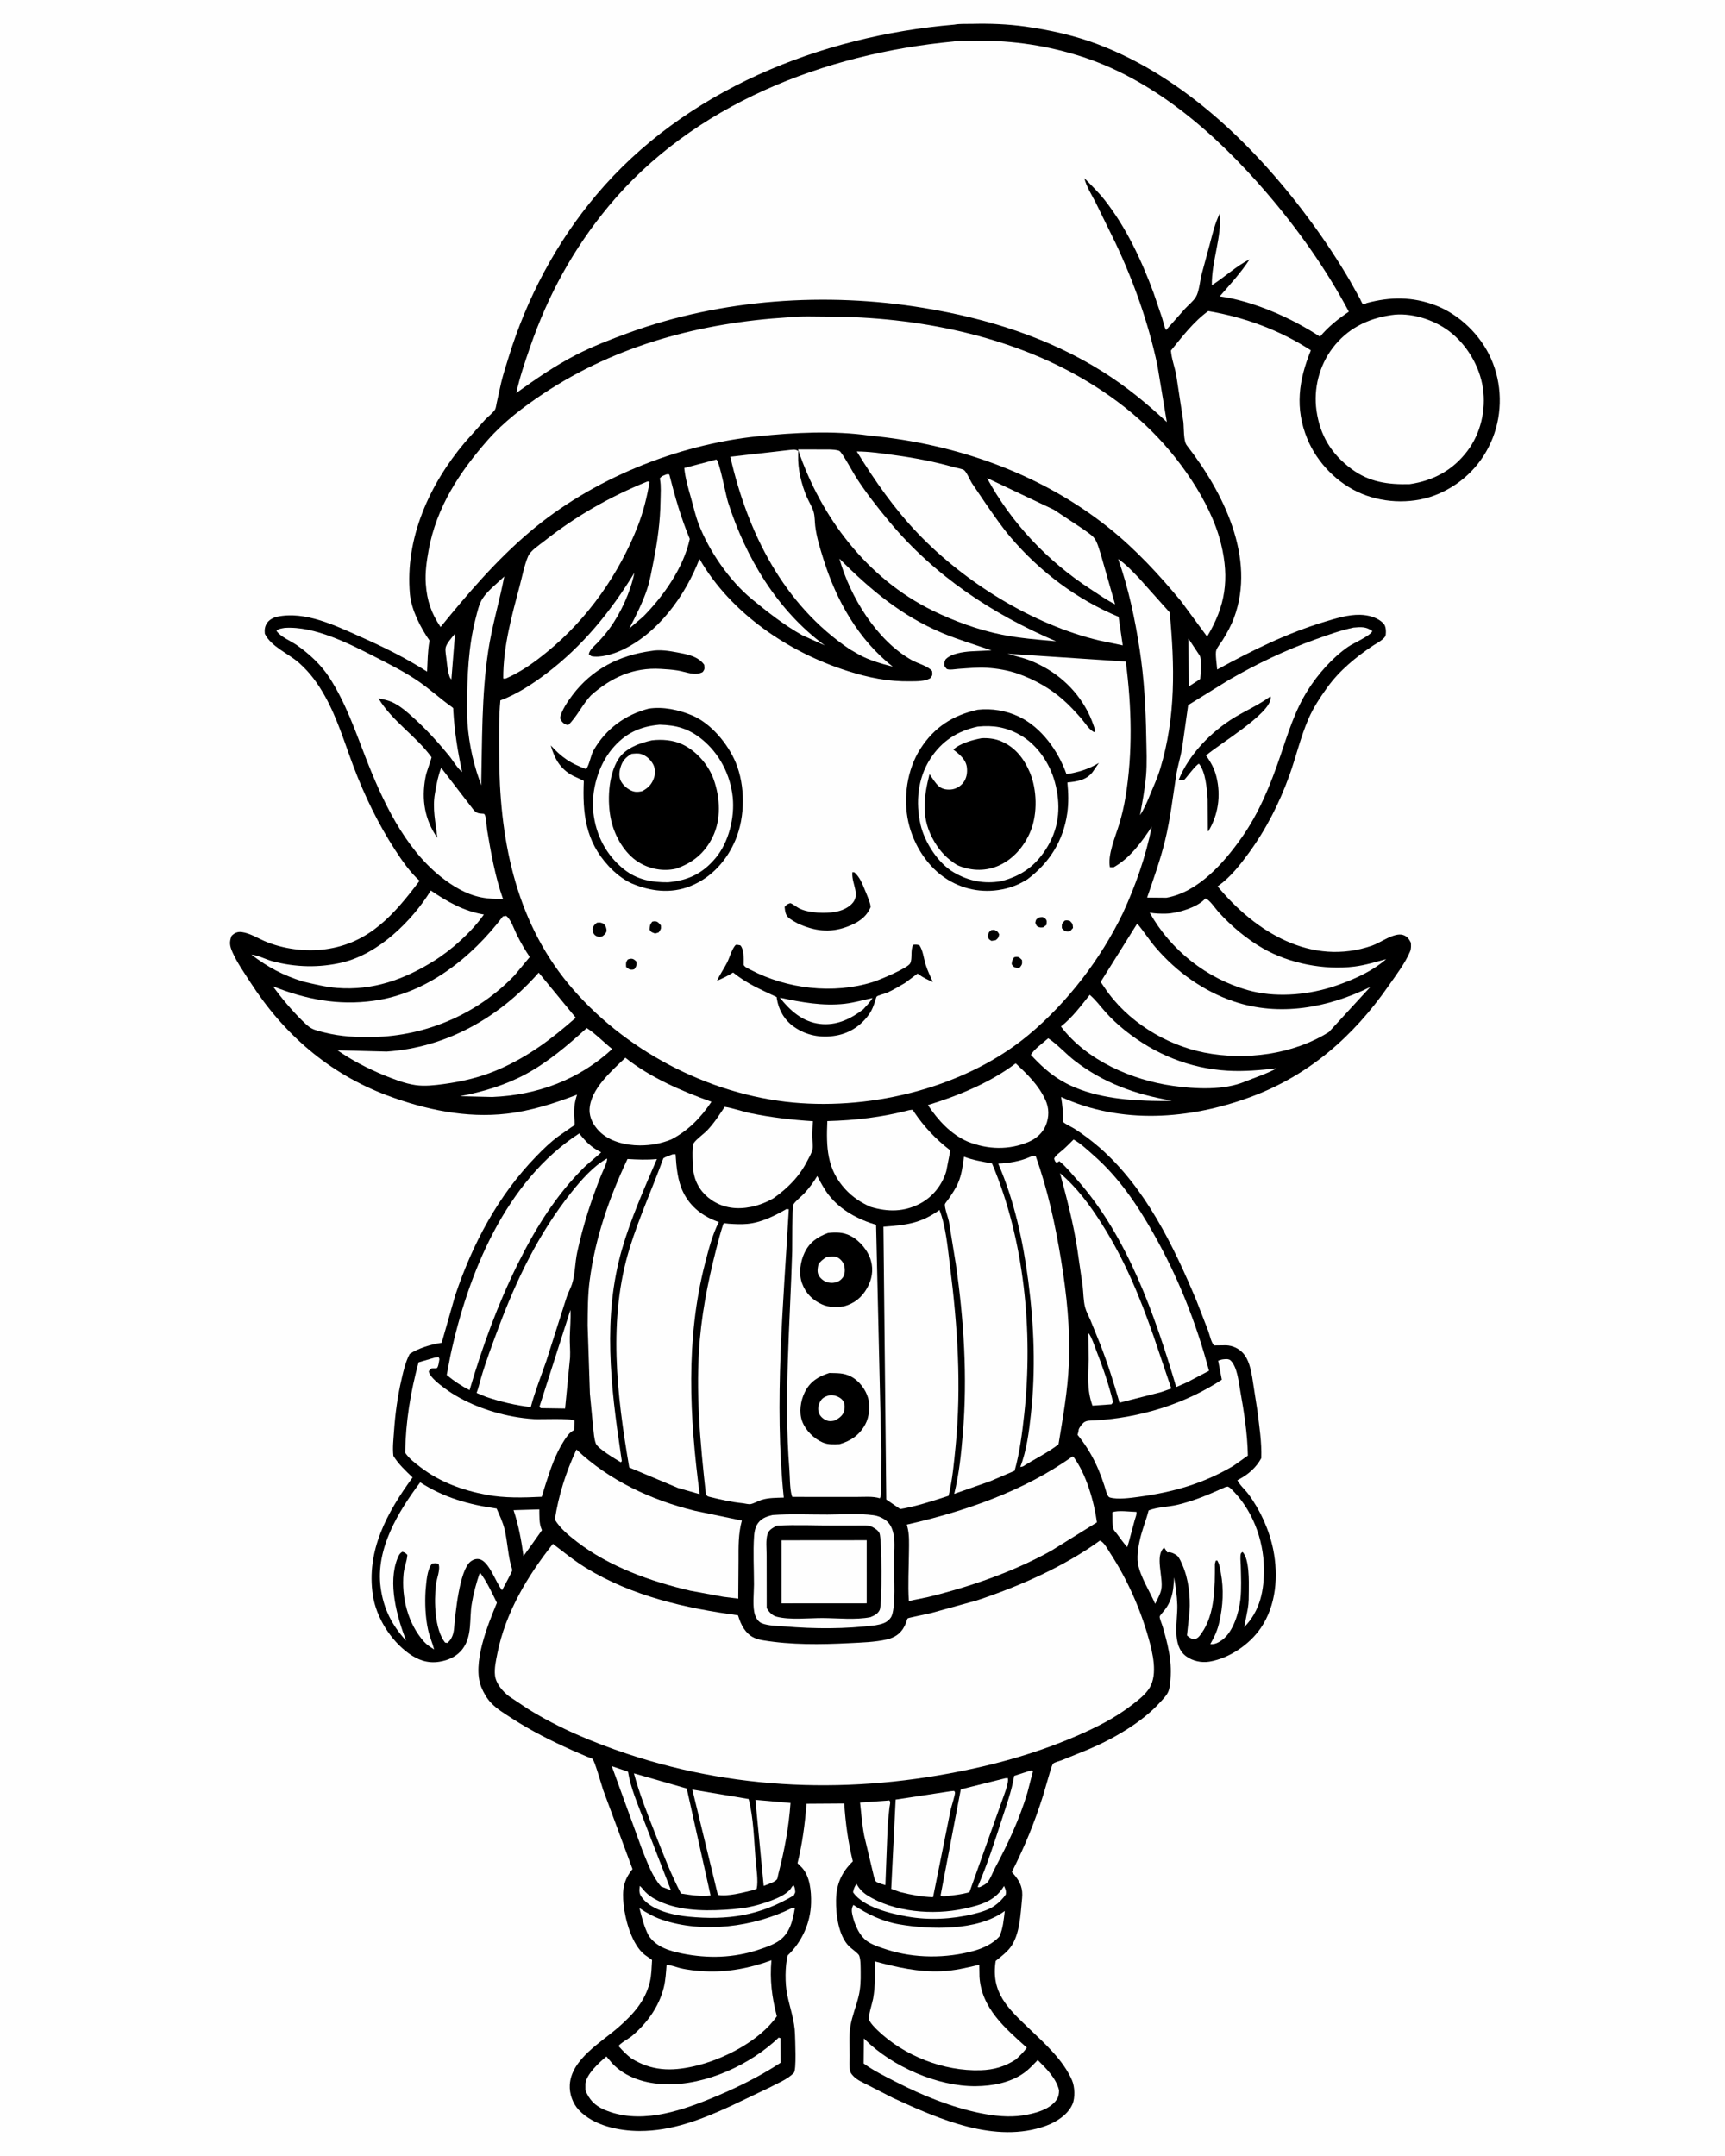 <svg version="1.1" xmlns="http://www.w3.org/2000/svg" style="display: block;" viewBox="0 0 1638 2048" width="1024" height="1280">
<path transform="translate(0,0)" fill="rgb(254,254,254)" d="M -0 -0 L 1638 0 L 1638 2048 L -0 2048 L -0 -0 z"/>
<path transform="translate(0,0)" fill="rgb(0,0,0)" d="M 906.142 23.409 C 911.358 22.418 917.645 22.814 922.978 22.68 C 939.948 22.251 956.844 22.867 973.662 25.234 C 996.996 28.519 1020.42 33.71 1042.5 42.069 C 1125.61 73.532 1194.46 141.507 1246.01 211.968 C 1258.83 229.499 1270.9 247.794 1281.9 266.526 L 1291.46 283.684 C 1292.02 284.721 1293.48 288.22 1294.25 288.856 C 1295.28 289.698 1296.81 288.151 1298.09 287.81 C 1320.39 281.879 1341.25 281.697 1363.09 289.988 C 1386.02 298.691 1406.05 318.275 1415.97 340.624 C 1426.52 364.368 1427.06 391.996 1417.57 416.111 C 1408.12 440.117 1389.93 458.793 1366.24 469.054 C 1343.65 478.837 1315.9 478.404 1293.26 469.043 C 1270.31 459.558 1250.91 439.719 1241.5 416.878 C 1229.52 387.817 1233.25 361.137 1244.87 332.786 C 1215.32 313.563 1182.04 301.366 1147.41 295.48 C 1133.55 305.443 1122.62 319.866 1111.93 333.008 C 1112.63 341.176 1115.38 348.074 1116.94 355.978 L 1123.78 400.846 C 1124.37 406.295 1123.8 418.884 1126.94 422.926 C 1161.55 467.397 1193 529.998 1171.9 586.766 C 1169.09 594.326 1165.35 601.122 1161.11 607.958 C 1159.44 610.666 1155.99 614.789 1155.03 617.655 C 1153.83 621.226 1155.66 631.723 1155.85 635.975 C 1188.93 617.98 1222.21 601.357 1258.4 590.5 C 1268.96 587.332 1280.38 583.749 1291.5 583.986 C 1299.44 584.155 1308.47 586.415 1314.02 592.5 C 1316.24 594.926 1316.34 599.868 1315.97 603 C 1315.48 607.017 1307.39 610.96 1304.13 613.133 C 1287.53 624.201 1272.02 636.92 1260.29 653.232 C 1253.65 662.469 1247.2 672.27 1242.64 682.733 C 1235.08 700.071 1230.82 718.936 1224.4 736.738 C 1214.92 763.01 1202.35 787.767 1185.86 810.331 C 1177.71 821.472 1168.66 833.039 1157.36 841.173 L 1156.27 841.941 C 1192 885.21 1245.42 918.356 1303.19 898.187 C 1311.26 895.37 1323.87 885.662 1332.26 888.081 C 1336.17 889.208 1338.19 892.017 1339.88 895.5 C 1340.01 898.262 1340.21 901.19 1339.12 903.794 C 1334.41 915.053 1325.78 926.199 1318.87 936.167 C 1285.28 984.552 1242.91 1021.68 1187.19 1042.18 C 1129.24 1063.49 1064.69 1068.2 1007.65 1042.01 C 1008.92 1050.08 1009.76 1057.36 1009.28 1065.57 C 1012.7 1068.5 1017.45 1070.29 1021.25 1072.77 C 1029.24 1077.98 1037.03 1083.86 1044.22 1090.14 C 1087.64 1128.1 1114.45 1183.45 1136.33 1235.8 L 1147.37 1264.25 C 1148.86 1268.34 1150.08 1274.95 1152.91 1278.04 L 1164.4 1277.9 C 1170.48 1278.15 1176.45 1280.85 1180.51 1285.42 C 1186.06 1291.67 1187.54 1300.03 1189.11 1307.95 L 1194.06 1339.92 C 1195.89 1355.02 1198.3 1369.87 1197.77 1385.13 C 1192.92 1394.09 1185.43 1400.55 1176.49 1405.31 L 1175.08 1406.05 C 1177.24 1410.63 1182.52 1415.17 1185.61 1419.36 C 1196.93 1434.69 1205.33 1453.26 1209.11 1471.94 C 1214.16 1496.85 1211.94 1525.03 1197.31 1546.46 C 1186.58 1562.19 1167.4 1575.22 1148.59 1578.4 C 1141.04 1579.68 1132.61 1577.88 1126.4 1573.32 C 1112.37 1563.04 1118.43 1539.61 1118 1524.64 C 1117.74 1515.82 1116.45 1507.06 1114.97 1498.38 C 1114.56 1504.88 1114.29 1511.4 1112.2 1517.62 L 1111.9 1518.5 C 1110.57 1522.46 1108.86 1525.5 1106.38 1528.87 C 1105.44 1530.16 1101.41 1534.58 1101.27 1535.55 C 1101.04 1537.09 1103.51 1543.05 1104.02 1544.79 C 1108.79 1561.01 1112.91 1577.24 1111.57 1594.34 C 1111.26 1598.29 1110.99 1602.94 1109.55 1606.64 C 1108.09 1610.38 1104.36 1614.06 1101.69 1617.02 C 1084.43 1636.24 1056.58 1652.14 1032.8 1662.09 L 1008.11 1672.09 C 1006.31 1672.8 1001.32 1674.05 1000.22 1675.17 C 999.065 1676.35 997.813 1680.72 997.333 1682.34 L 990.653 1705.22 C 982.647 1730.84 972.962 1754.26 960.873 1778.22 L 963.396 1781.17 C 969.124 1788.04 971.487 1794.17 970.585 1803.22 C 969.117 1817.98 968.588 1837.74 959.506 1849.8 C 955.758 1854.78 950.322 1858.76 945.515 1862.7 C 940.782 1892.79 957.18 1907.74 977.141 1926.82 C 992.217 1941.23 1009.58 1956.73 1017.99 1976.03 C 1020.65 1982.15 1021.1 1992.72 1018.4 1998.88 C 1014.06 2008.75 1003.09 2015.75 993.346 2019.29 C 945.242 2036.76 891.81 2012.97 848.182 1992.97 L 824.053 1980.58 C 819.567 1978.23 814.177 1976.08 810.626 1972.4 C 809.431 1971.16 807.764 1969.42 807.322 1967.69 C 806.177 1963.22 806.819 1957.32 806.79 1952.64 C 806.732 1943.59 806.016 1933.6 807.513 1924.68 C 809.173 1914.78 813.05 1905.81 815.338 1896.17 C 817.09 1888.78 817.395 1881.3 817.267 1873.75 C 817.186 1868.98 817.465 1862.13 815.901 1857.71 C 815.168 1855.63 808.212 1850.78 806.324 1848.9 C 796.122 1838.73 793.649 1818.46 793.9 1804.88 C 794.178 1789.83 799.03 1778.55 809.81 1768.16 C 805.357 1749.79 802.875 1732.03 801.655 1713.18 L 765.819 1713.41 C 764.333 1732.82 761.911 1750.94 757.296 1769.88 L 761.225 1773.78 C 769.236 1782.18 770.411 1796.72 770.155 1807.67 C 769.715 1826.42 761.439 1844.68 747.927 1857.49 C 745.378 1867.66 745.341 1884.3 747.477 1894.72 C 750.088 1907.46 754.559 1919.3 754.884 1932.5 C 755.022 1938.08 756.448 1966.39 753.717 1969.14 C 747.42 1975.47 738.094 1978.98 730.253 1983.18 L 693.218 2000.85 C 665.749 2013.4 637.827 2024.35 607.087 2024.24 C 587.507 2024.16 563.412 2019.13 549.5 2004.23 C 543.746 1998.07 540.534 1988.9 540.997 1980.49 C 542.346 1955.97 571.026 1939.93 587.475 1925.46 C 601.168 1913.42 612.464 1901.09 617.004 1882.89 C 618.665 1876.22 618.695 1868.68 619.139 1861.82 L 611.947 1856.68 C 599.966 1847.06 593.583 1823.82 592.089 1808.92 C 590.74 1795.47 591.857 1786.08 600.576 1775.46 L 572.644 1700.2 C 571.33 1696.25 564.666 1672.66 562.604 1670.84 C 561.702 1670.05 558.747 1669.26 557.456 1668.72 L 543.441 1662.69 C 523.579 1653.78 504.331 1644.16 486.048 1632.3 C 479.27 1627.91 471.735 1623.44 466.174 1617.55 C 462.191 1613.34 459.147 1608.02 456.971 1602.67 C 447.951 1580.47 463.062 1543.59 471.76 1522.52 C 466.868 1512.76 462.295 1502.34 455.611 1493.69 C 452.214 1503.5 449.472 1513.63 447.81 1523.89 C 445.496 1538.17 448.389 1553.87 439.347 1566.12 C 433.923 1573.46 425.782 1577.15 416.92 1578.53 C 405.947 1580.24 396.696 1576.88 387.896 1570.5 C 370.748 1558.06 357.163 1536.36 353.972 1515.46 C 347.472 1472.88 367.511 1436.6 391.669 1403.43 C 385.072 1397.13 378.222 1390.75 373.429 1382.93 C 372.542 1375.04 373.526 1367.2 374.06 1359.32 C 375.183 1342.76 377.464 1326.28 381.205 1310.1 C 383.06 1302.08 385.024 1293.4 388.936 1286.12 C 396.857 1280.79 409.02 1277.1 418.345 1275.66 L 419.31 1275.52 L 432.268 1230.21 C 448.849 1181.06 472.827 1135.84 509.172 1098.36 C 515.753 1091.58 522.611 1084.88 530.254 1079.29 L 542.414 1070.82 C 542.812 1070.55 545.208 1069.09 545.335 1068.86 C 545.978 1067.69 545.195 1061.59 545.143 1059.84 C 544.926 1052.4 545.566 1046.9 547.899 1039.83 C 526.283 1048.14 504.327 1055.2 481.213 1057.89 C 442.566 1062.37 403.735 1054.07 367.684 1040.6 C 312.421 1019.94 269.262 982.398 237.535 933.006 C 231.615 923.79 224.98 914.469 220.558 904.416 C 217.998 898.599 217.37 894.981 219.771 888.943 C 222.515 886.223 225.416 884.876 229.375 885.396 C 237.053 886.405 243.88 890.82 250.867 893.849 C 268.533 901.508 289.97 904.253 308.948 901.676 C 350.783 895.996 374.343 868.357 398.304 836.672 C 389.381 828.701 381.518 817.342 375.032 807.34 C 359.156 782.858 346.135 756.051 335.819 728.797 C 327.33 706.369 320.272 682.477 308.557 661.477 C 301.788 649.342 294.365 639.055 283.987 629.817 C 273.854 620.797 257.232 614.35 251.315 601.959 C 251.006 598.266 251.209 595.346 253.233 592.121 C 255.362 588.728 259.318 586.614 263.143 585.798 C 289.517 580.167 318.217 594.205 341.702 604.654 C 363.965 614.56 384.88 624.802 405.446 637.982 C 405.973 628.57 405.969 618.425 407.674 609.165 L 407.804 608.5 C 399.358 596.563 390.499 579.201 389.162 564.49 C 384.337 511.434 407.68 460.071 441.425 420.119 L 460.569 398.637 C 463.144 395.941 468.307 391.977 470.075 388.888 C 470.851 387.532 471.239 384.138 471.607 382.548 L 475.807 363.595 C 477.702 355.624 480.311 347.723 482.714 339.89 C 500.083 283.272 528.068 230.437 566.229 185.139 C 649.971 85.734 778.823 34.245 906.142 23.409 z"/>
<path transform="translate(0,0)" fill="rgb(254,254,254)" d="M 432.005 601.924 L 428.53 645.5 L 427.093 643.5 C 425.134 638.244 424.502 632.046 423.902 626.499 C 423.566 623.385 422.614 618.788 422.993 615.734 C 423.528 611.431 429.375 605.197 432.005 601.924 z"/>
<path transform="translate(0,0)" fill="rgb(254,254,254)" d="M 1128.59 606.619 L 1139.2 622.619 C 1141.27 625.367 1140.13 641.034 1139.76 644.948 L 1137.15 646.752 L 1128.93 652.052 L 1128.59 606.619 z"/>
<path transform="translate(0,0)" fill="rgb(254,254,254)" d="M 1056.36 1436.5 C 1061.54 1434.37 1073.3 1436.08 1079.21 1436.16 C 1079.67 1438.29 1078.19 1441.73 1077.57 1443.89 L 1072.23 1463.76 L 1070.5 1469.6 C 1066.89 1465.72 1063.87 1461.34 1060.73 1457.09 C 1059.9 1455.96 1057.83 1453.78 1057.4 1452.56 C 1056.04 1448.78 1056.63 1440.77 1056.36 1436.5 z"/>
<path transform="translate(0,0)" fill="rgb(254,254,254)" d="M 487.598 1434.5 L 512.041 1433.78 C 512.16 1439.93 511.713 1446.88 514.17 1452.6 L 514.578 1453.47 L 504.035 1468.39 L 497.047 1478.04 C 494.876 1462.78 492.456 1449.19 487.598 1434.5 z"/>
<path transform="translate(0,0)" fill="rgb(254,254,254)" d="M 1033.45 1266.5 L 1034.14 1266.9 C 1037.25 1271.52 1039.02 1277.67 1041.05 1282.85 C 1047.27 1298.72 1053.06 1315.39 1056.99 1331.98 L 1055.5 1333.96 L 1037.43 1335.23 C 1032.05 1320 1033.39 1307.25 1033.8 1291.37 L 1033.45 1266.5 z"/>
<path transform="translate(0,0)" fill="rgb(254,254,254)" d="M 813.245 1789.5 C 816.016 1794.22 818.819 1797.34 823.481 1800.33 C 848.632 1816.43 886.237 1819.38 915.031 1813.15 C 930.053 1809.89 944.097 1806.34 952.726 1792.64 L 953.439 1791.5 C 954.818 1794.8 955.572 1795.89 955.094 1799.5 C 952.343 1803.65 948.434 1807.54 944.334 1810.37 C 938.371 1814.48 930.941 1816.53 923.983 1818.24 C 904.147 1823.09 881.684 1824.2 861.562 1820.56 C 845.53 1817.66 820.003 1811.8 810.038 1797.5 C 810.526 1794.26 811.463 1792.24 813.245 1789.5 z"/>
<path transform="translate(0,0)" fill="rgb(254,254,254)" d="M 607.421 1791.5 C 609.171 1792.59 611.168 1795.54 612.695 1797.09 C 615.467 1799.92 618.688 1802.22 622.157 1804.11 C 641.626 1814.74 666.469 1815.43 688.133 1814.11 C 698.468 1813.48 709.614 1812.4 719.594 1809.49 C 728.719 1806.83 746.965 1801.35 751.699 1792.73 C 752.2 1791.82 752.621 1791.47 753.5 1790.92 C 754.974 1792.75 754.894 1795.25 755.139 1797.5 L 753.734 1800.5 C 721.294 1819.78 690.901 1824.24 653.75 1820.65 C 639.686 1819.29 619.615 1814.96 610.268 1803.39 C 606.806 1799.11 606.786 1796.86 607.421 1791.5 z"/>
<path transform="translate(0,0)" fill="rgb(254,254,254)" d="M 541.621 1244.27 C 542.05 1252.83 541.23 1261.28 541.012 1269.83 C 540.844 1276.38 541.58 1282.92 541.261 1289.46 L 536.529 1337.97 L 513.5 1337.63 L 512.127 1336.38 L 541.621 1244.27 z"/>
<path transform="translate(0,0)" fill="rgb(254,254,254)" d="M 580.892 1677.72 L 596.289 1682.91 C 598.736 1698.41 605.751 1714.31 611.3 1728.96 L 637.086 1795.59 L 627.715 1792.02 C 619.322 1782.52 614.939 1769.66 610.111 1758.11 L 580.892 1677.72 z"/>
<path transform="translate(0,0)" fill="rgb(254,254,254)" d="M 976.606 1682.5 L 980.002 1681.62 L 980.888 1682.5 L 975.612 1702.95 C 968.054 1728.19 957.244 1751.29 944.879 1774.44 C 942.621 1778.67 940.808 1784.15 937.852 1787.82 C 936.309 1789.73 933.627 1790.96 931.5 1792.12 C 929.929 1792.76 930.188 1792.85 928.34 1792.5 C 937.266 1771.82 944.419 1749.82 951.306 1728.38 C 955.569 1715.1 960.558 1701.65 962.904 1687.88 L 963.065 1686.89 L 976.606 1682.5 z"/>
<path transform="translate(0,0)" fill="rgb(254,254,254)" d="M 841.461 1710.5 L 844.5 1710.22 C 844.749 1710.65 845.125 1711.02 845.246 1711.5 C 845.516 1712.57 844.756 1715.68 844.604 1717.01 L 842.964 1733.03 L 840.733 1790.69 C 838.088 1789.91 835.381 1789.19 832.892 1787.99 C 830.715 1786.94 830.683 1784.98 829.907 1782.78 L 820.615 1743.69 C 818.627 1733.38 817.862 1722.71 816.685 1712.26 L 841.461 1710.5 z"/>
<path transform="translate(0,0)" fill="rgb(254,254,254)" d="M 717.287 1709.71 L 750.636 1712.66 C 749.028 1735.44 744.975 1757.42 739.232 1779.49 L 738.119 1784.5 C 736.973 1787.64 728.418 1790.09 725.162 1791.45 L 717.287 1709.71 z"/>
<path transform="translate(0,0)" fill="rgb(254,254,254)" d="M 995.388 986.255 C 1004.2 992.039 1011.87 1000.85 1020.32 1007.41 C 1047.9 1028.83 1078.51 1039.68 1112.71 1045.5 C 1106.48 1046.15 1100.02 1045.78 1093.75 1045.72 L 1089.09 1045.57 C 1061.8 1044.64 1031.56 1040.61 1007.63 1026.4 C 996.399 1019.73 987.806 1011.53 978.968 1002.07 C 981.418 997.018 991 990.299 995.388 986.255 z"/>
<path transform="translate(0,0)" fill="rgb(254,254,254)" d="M 478.784 547.582 C 474.169 571.445 467.116 594.384 463.485 618.592 C 457.154 660.808 457.843 703.474 456.834 745.999 L 452.544 733.255 C 446.315 713.271 443.08 691.619 443.31 670.694 C 443.622 642.262 444.54 614.612 451.694 586.918 C 453.203 581.078 454.753 573.88 458.019 568.71 C 462.736 561.242 472.38 553.845 478.784 547.582 z"/>
<path transform="translate(0,0)" fill="rgb(254,254,254)" d="M 633.178 450.5 L 635.5 450.652 C 640.935 471.95 646.47 491.562 654.951 511.933 C 649.055 539.259 630.048 566.197 610.761 585.671 L 597.575 596.974 C 603.768 584.846 610.189 572.523 614.455 559.552 C 617.222 551.138 618.703 542.199 620.446 533.519 C 624.302 514.308 626.89 495.655 627.158 476.049 C 627.25 469.277 627.886 461.995 626.665 455.321 L 626.5 454.51 C 628.243 452.007 630.434 451.614 633.178 450.5 z"/>
<path transform="translate(0,0)" fill="rgb(254,254,254)" d="M 557.093 976.554 C 565.421 981.875 573.422 990.225 581.276 996.483 C 549.516 1025.73 510.09 1040.31 467.25 1042.02 L 436.652 1041.28 C 458.146 1037.3 480.318 1030.59 499.609 1020.1 C 520.664 1008.65 539.454 992.607 557.093 976.554 z"/>
<path transform="translate(0,0)" fill="rgb(254,254,254)" d="M 810.384 1809.5 C 823.674 1818.41 838.127 1825.24 854.049 1827.97 C 883.559 1833.04 927.834 1834.23 953.238 1815.88 L 954.137 1815.21 C 953.086 1823.77 952.572 1831.45 949.08 1839.46 C 942.922 1846.32 933.444 1850.73 924.669 1853.14 C 898.471 1860.36 868.476 1860.39 842.5 1852.01 C 836.636 1850.11 830.319 1848.18 825 1845 C 816.195 1839.74 811.583 1828.45 809.369 1818.82 C 808.609 1815.51 808.486 1812.42 810.384 1809.5 z"/>
<path transform="translate(0,0)" fill="rgb(254,254,254)" d="M 954.656 1689.17 L 957 1689.02 C 958.326 1693.82 952.709 1706.77 951.001 1712 L 920.564 1797.47 C 913.362 1799.43 905.908 1800.33 898.5 1801.1 C 896.431 1801.34 895.032 1801.66 893.16 1800.5 L 912.376 1699.71 L 954.656 1689.17 z"/>
<path transform="translate(0,0)" fill="rgb(254,254,254)" d="M 751.921 1812.5 C 753.865 1812.04 752.922 1812.01 754.751 1812.5 C 752.843 1824.1 750.032 1836.48 739.629 1843.62 C 734.131 1847.4 726.924 1849.82 720.642 1851.92 C 696.556 1859.98 672.158 1860.6 647.41 1855.58 C 635.304 1853.13 622.959 1849.28 615.914 1838.65 C 611.589 1830.44 609.456 1821.47 607.148 1812.54 C 613.657 1816.89 620.766 1820.86 628.186 1823.41 C 667.236 1836.82 715.583 1830.53 751.921 1812.5 z"/>
<path transform="translate(0,0)" fill="rgb(254,254,254)" d="M 601.897 1684.52 L 652.092 1698.94 L 674.712 1800.5 C 665.879 1801.69 655.38 1800.06 646.618 1798.68 C 637.182 1780.7 629.844 1761.55 622.435 1742.67 C 614.97 1723.65 607.208 1704.28 601.897 1684.52 z"/>
<path transform="translate(0,0)" fill="rgb(254,254,254)" d="M 657.39 1699.95 L 710.858 1708.9 C 715.548 1726.81 716.009 1748.62 717.509 1767.06 C 718.144 1774.86 720.178 1786.55 718.5 1794.19 L 714.861 1795.5 C 705.701 1797.69 690.884 1801.77 681.625 1799.94 L 657.39 1699.95 z"/>
<path transform="translate(0,0)" fill="rgb(254,254,254)" d="M 937.258 454.079 L 1000.75 484.178 L 1027.19 501.702 C 1030.8 504.326 1035.42 507.118 1038.47 510.382 C 1041.94 514.115 1043.73 521.757 1045.33 526.515 L 1058.9 574.059 C 1050.74 569.947 1042.99 564.446 1035.33 559.462 C 994.709 533.023 960.434 496.817 937.258 454.079 z"/>
<path transform="translate(0,0)" fill="rgb(254,254,254)" d="M 902.681 1701.5 L 906.003 1701.19 C 906.288 1701.63 906.725 1702 906.859 1702.5 C 907.304 1704.17 903.221 1716.79 902.7 1719.28 L 886.018 1802.16 C 875.254 1801.91 865.116 1799.82 854.706 1797.29 L 846.295 1794.3 L 850.478 1709.45 L 902.681 1701.5 z"/>
<path transform="translate(0,0)" fill="rgb(254,254,254)" d="M 820.283 1936.23 L 821.585 1937.54 C 847.101 1962.92 890.273 1982.02 926.62 1981.68 C 942.558 1981.53 959.782 1978.33 972.908 1968.72 C 977.452 1965.4 981.498 1960.86 985.446 1956.85 C 993.576 1964.97 1002.88 1974 1005.69 1985.5 C 1005.64 1988.78 1005.32 1991.68 1003.42 1994.46 C 996.758 2004.21 982.091 2007.74 971.146 2009.46 C 958.071 2011.52 943.902 2009.91 931.048 2007.31 C 903.434 2001.72 876.121 1990.6 851.096 1977.78 C 840.471 1972.34 829.755 1967.13 820.068 1960.1 L 820.283 1936.23 z"/>
<path transform="translate(0,0)" fill="rgb(254,254,254)" d="M 680.29 436.5 C 683.521 439.574 689.044 470.073 691.35 477.25 C 708.304 530.004 737.996 579.788 783.189 613.101 L 761.551 603.291 C 744.268 593.528 729.224 581.687 713.92 569.107 C 692.663 551.633 673.324 523.598 663.418 497.87 C 660.435 490.119 658.579 481.778 656.333 473.786 C 653.605 464.079 650.727 454.63 649.732 444.553 L 680.29 436.5 z"/>
<path transform="translate(0,0)" fill="rgb(254,254,254)" d="M 1061.84 531.021 C 1069.29 536.03 1075.44 542.747 1081.64 549.176 L 1110.75 581.736 C 1115.6 632.136 1116.64 681.045 1101.83 730.094 C 1099.23 738.683 1095.44 747.036 1091.98 755.306 C 1089.25 762.026 1086.6 768.246 1082.61 774.348 C 1084.78 762.08 1087.19 749.664 1088.27 737.242 C 1089.36 724.775 1088.7 712.504 1088.49 700.042 C 1088.03 672.248 1086.53 645.061 1082.34 617.527 C 1077.86 588.166 1071.77 559.062 1061.84 531.021 z"/>
<path transform="translate(0,0)" fill="rgb(254,254,254)" d="M 739.445 1935.5 L 739.782 1935.67 L 741.075 1936.05 L 741.274 1959.36 C 720.811 1972.92 696.965 1984.46 674.254 1993.69 C 643.057 2006.37 606.078 2018.16 573.348 2003.83 C 564.716 2000.05 559.319 1994.3 555.881 1985.65 L 555.878 1985.02 L 555.86 1979.35 C 556.647 1970.35 569.206 1958.87 575.813 1953.46 L 581.152 1959.83 C 594.206 1973.88 613.437 1979.3 632.106 1979.85 C 670.07 1980.97 712.323 1961.4 739.445 1935.5 z"/>
<path transform="translate(0,0)" fill="rgb(254,254,254)" d="M 1034.85 945.006 C 1040.35 949.601 1044.94 955.904 1049.72 961.261 C 1055.4 967.634 1061.56 973.402 1068.23 978.724 C 1096.6 1001.37 1129.44 1014.93 1165.92 1017.07 C 1181.56 1017.98 1196.86 1016.55 1212.39 1014.8 C 1203.32 1019.85 1192.38 1023.35 1182.72 1027.25 C 1162.28 1035.88 1135.52 1034.46 1113.89 1031.45 C 1074.9 1026.04 1031.81 1007.23 1007.48 975.086 C 1017.96 966.988 1026.6 955.297 1034.85 945.006 z"/>
<path transform="translate(0,0)" fill="rgb(254,254,254)" d="M 964.521 1010.07 C 975.637 1020.59 986.226 1030.65 992.751 1044.85 C 996.342 1052.66 996.377 1060.81 993.177 1068.85 C 990.354 1075.94 984.085 1081.51 977.178 1084.5 C 958.215 1092.71 937.995 1092.04 918.979 1084.45 C 902.741 1077.37 890.828 1064.15 881.117 1049.72 C 909.183 1041.13 939.711 1028.64 963.311 1010.98 L 964.521 1010.07 z"/>
<path transform="translate(0,0)" fill="rgb(254,254,254)" d="M 593.787 1004.75 C 617.525 1023.66 647.21 1036.41 675.532 1046.59 C 665.543 1061.59 653.503 1073.99 637.426 1082.34 C 627.671 1086.31 618.006 1088.04 607.462 1088.03 C 594.249 1088.01 578.528 1084.33 569.005 1074.6 C 563.599 1069.08 559.524 1061.94 559.783 1053.99 C 560.413 1034.69 580.883 1017.13 593.787 1004.75 z"/>
<path transform="translate(0,0)" fill="rgb(254,254,254)" d="M 408.985 845.927 C 424.75 856.64 440.333 865.491 459.398 868.721 C 447.536 885.452 429.044 902.115 411.793 912.875 C 383.407 930.583 353.697 941.101 319.876 938.426 C 309.157 937.579 298.268 934.845 287.8 932.442 C 268.404 926.331 254.793 919.12 238.574 906.851 C 244.664 907.242 252.429 911.43 258.547 913.064 C 280.472 918.922 303.26 919.481 325.281 914.163 C 359.279 905.953 390.99 875.114 408.985 845.927 z"/>
<path transform="translate(0,0)" fill="rgb(254,254,254)" d="M 595.817 1100.94 C 605.354 1101.52 614.173 1101.91 623.721 1100.99 C 611.725 1128.96 598.962 1157.56 590.518 1186.84 C 572.159 1250.51 579.781 1316.7 589.439 1381.24 L 590.413 1387.93 L 589.5 1389.05 C 584.487 1385.99 567.434 1376.05 565.654 1371.03 C 564.025 1366.45 563.725 1360.5 563.144 1355.61 L 560.112 1324 L 557.951 1259.2 C 558.034 1245.14 558.031 1230.57 559.837 1216.63 C 565.14 1175.72 578.334 1138.03 595.817 1100.94 z"/>
<path transform="translate(0,0)" fill="rgb(254,254,254)" d="M 1144.57 853.5 C 1148.24 854.047 1154.23 863.117 1157.05 866.251 C 1169.02 879.514 1183.87 891.997 1199.4 900.896 C 1224.4 915.237 1257.6 921.692 1286.23 918.149 C 1296.42 916.889 1306.49 913.741 1316.39 911.09 C 1301.94 923.774 1281.27 932.396 1263.18 938.105 C 1238.76 945.461 1210.24 947.564 1185.43 940.662 C 1146.07 929.712 1111.69 902.59 1091.81 866.947 C 1096.89 867.86 1102.35 868.023 1107.5 867.892 C 1118.1 867.623 1136.75 862.037 1144.07 854.079 L 1144.57 853.5 z"/>
<path transform="translate(0,0)" fill="rgb(254,254,254)" d="M 688.145 1051.4 C 696.342 1052.65 704.62 1055.81 712.865 1057.5 C 732.253 1061.47 752.239 1063.82 771.976 1065.05 C 771.534 1070.13 771.093 1075.4 771.264 1080.49 C 771.382 1084.01 772.218 1088.37 771.504 1091.81 C 770.785 1095.27 768.288 1099.4 766.661 1102.59 C 758.971 1117.66 748.33 1128.35 734.699 1138.07 C 728.345 1141.9 720.431 1144.95 713.148 1146.43 C 699.893 1149.11 687.041 1147.64 675.737 1139.99 C 666.524 1133.76 660.638 1124.93 658.603 1113.94 C 657.809 1109.65 656.642 1088.69 658.797 1085.72 C 661.827 1081.54 667.801 1077.57 671.521 1073.73 C 677.877 1067.15 683.071 1058.99 688.145 1051.4 z"/>
<path transform="translate(0,0)" fill="rgb(254,254,254)" d="M 1019.48 1082.45 L 1020.45 1083 C 1026.83 1086.73 1033.05 1092.65 1038.61 1097.54 C 1062.56 1118.59 1079.98 1144.42 1095.54 1172.02 C 1118.9 1213.44 1135.85 1256.25 1148.14 1302.14 L 1127.4 1312.99 L 1116.97 1317.57 C 1096.72 1249.32 1070.71 1174.35 1022.62 1120.46 C 1017.4 1114.62 1012.12 1107.93 1006 1103.03 L 1003.57 1104.5 C 1001.62 1103.52 1001.73 1102.45 1001.01 1100.5 C 1002.86 1097.03 1006.11 1095.03 1009.02 1092.5 C 1012.66 1089.35 1016.05 1085.84 1019.48 1082.45 z"/>
<path transform="translate(0,0)" fill="rgb(254,254,254)" d="M 549.951 1076.66 C 556.614 1084.97 561.143 1089.65 570.769 1094.56 C 570.798 1094.99 557.205 1106.3 555.399 1108.07 C 528.22 1134.77 508.697 1166.17 491.834 1200.13 C 472.613 1238.85 457.977 1279.04 445.819 1320.47 C 438.016 1316.55 430.82 1311.71 424.107 1306.14 L 427.578 1287.82 C 444.343 1209.57 480.068 1122 549.951 1076.66 z"/>
<path transform="translate(0,0)" fill="rgb(254,254,254)" d="M 863.587 1054.5 C 864.616 1054.44 865.685 1054.04 866.675 1054.33 C 867.292 1054.5 867.386 1055.39 867.745 1055.93 C 877.59 1070.52 888.487 1082.05 902.437 1092.81 L 898.576 1112.58 C 894.755 1125.45 885.81 1136.84 873.877 1143.18 C 858.464 1151.37 843.07 1151.33 826.666 1146.42 C 817.482 1142.32 809.572 1137.14 802.712 1129.69 C 785.003 1110.44 784.538 1089.56 785.6 1064.95 C 812.207 1064.26 837.825 1061.23 863.587 1054.5 z"/>
<path transform="translate(0,0)" fill="rgb(254,254,254)" d="M 1006.62 1114.41 C 1022.95 1128.36 1035.03 1144.82 1046.49 1162.88 C 1067.85 1196.54 1082.37 1231.7 1095.48 1269.26 L 1112.28 1318.95 L 1102.74 1322.33 L 1063.1 1332.43 C 1057.69 1313.53 1051.78 1294.68 1044.58 1276.38 L 1035.48 1253.93 C 1033.84 1250.05 1031.54 1246.04 1030.47 1241.97 C 1028.76 1235.43 1028.88 1228.08 1028.08 1221.37 L 1023.08 1186.88 C 1019.43 1162.47 1013.02 1138.21 1006.62 1114.41 z"/>
<path transform="translate(0,0)" fill="rgb(254,254,254)" d="M 511.465 923.926 L 546.688 966.756 C 523.413 987.162 501.58 1003.68 472.948 1016.07 C 456.498 1023.19 439.26 1027.29 421.56 1029.7 C 412.844 1030.89 403.23 1032.01 394.5 1030.75 C 383.807 1029.2 373.573 1024.95 363.595 1021.01 C 348.121 1014.47 334.218 1007.28 320.359 997.691 L 367 998.893 C 424.103 995.037 474.295 966.307 511.465 923.926 z"/>
<path transform="translate(0,0)" fill="rgb(254,254,254)" d="M 477.458 870.5 L 480.5 870.003 C 484.889 872.734 488.237 883.089 490.695 887.959 C 494.395 895.287 498.347 902.252 502.971 909.049 L 488.652 926.311 C 453.602 963.024 404.769 984.102 354.118 985.087 C 338.635 985.388 323.587 984.681 308.492 980.9 C 304.173 979.818 299.31 978.861 295.389 976.681 C 292.204 974.912 289.401 971.956 286.782 969.439 C 276.446 959.174 267.597 948.561 258.942 936.859 C 290.351 949.328 320.916 955.331 354.719 950.645 C 404.999 943.675 447.565 909.911 477.458 870.5 z"/>
<path transform="translate(0,0)" fill="rgb(254,254,254)" d="M 979.225 1098.5 C 981.18 1097.87 981.522 1097.75 983.5 1098.21 C 995.013 1130.36 1002.12 1163.35 1007.62 1196.97 C 1012.97 1229.61 1016.44 1262.38 1015.02 1295.5 C 1013.93 1321.04 1009.33 1346.82 1005.16 1371.99 C 994.707 1380.12 982.651 1385.8 971.5 1392.93 C 970.616 1393.24 969.786 1393.35 968.863 1393.5 C 974.909 1377.92 977.151 1359.94 978.957 1343.39 C 983.582 1301 981.972 1259.09 976.461 1216.88 C 971.527 1179.08 963.176 1140.37 947.913 1105.35 C 958.32 1104.77 968.141 1103.33 977.76 1099.14 L 979.225 1098.5 z"/>
<path transform="translate(0,0)" fill="rgb(254,254,254)" d="M 757.739 426.951 L 787.092 426.976 C 789.633 427.038 794.986 427.198 797.173 428.426 C 799.661 429.822 810.551 449.812 812.901 453.467 C 822.356 468.171 833.608 482.437 844.803 495.861 C 887.289 546.807 942.232 583.297 1002.84 609.167 C 985.49 607.578 968.64 606.338 951.5 602.916 C 929.03 598.429 905.83 589.934 885.299 579.834 C 823.296 549.335 779.505 491.401 757.739 426.951 z"/>
<path transform="translate(0,0)" fill="rgb(254,254,254)" d="M 750.125 427.41 C 753.331 427.228 755.262 426.549 757.992 428.5 L 757.889 432.5 C 757.451 445.411 761.004 460.179 766.069 472 C 768.087 476.711 771.195 481.409 772.597 486.326 C 773.839 490.684 773.557 495.206 774.1 499.657 C 775.412 510.404 778.711 520.919 781.928 531.223 C 794.19 570.497 815.03 607.492 847.716 633.246 C 836.874 630.448 825.911 627.372 816 622.037 L 806.809 616.717 C 743.947 574.212 709.996 506.277 693.455 433.862 L 750.125 427.41 z"/>
<path transform="translate(0,0)" fill="rgb(254,254,254)" d="M 576.306 1100.5 C 577.368 1102.41 571.978 1113.37 570.822 1116.26 C 561.218 1140.24 553.559 1164.11 548.072 1189.37 C 545.973 1199.03 546.023 1210.75 543.072 1219.85 C 541.721 1224.02 539.44 1227.85 538.055 1232.04 L 518.775 1292.54 C 513.747 1307.15 507.918 1321.66 503.937 1336.6 C 489.414 1334.89 475.869 1331.71 462.007 1327.07 L 452.449 1323.17 C 454.174 1318.89 455.126 1314.35 456.406 1309.91 C 461.086 1293.71 467.105 1277.8 472.988 1262 C 490.177 1215.85 511.508 1171.5 542.354 1132.81 C 551.574 1121.24 563.253 1107.73 576.306 1100.5 z"/>
<path transform="translate(0,0)" fill="rgb(254,254,254)" d="M 732.505 1862.07 C 730.825 1880.43 732.962 1897.54 737.656 1915.24 C 721.281 1938.81 686.494 1956.54 658.888 1962.77 C 636.966 1967.72 618.693 1967.22 599.285 1955.14 C 594.761 1951.66 591.114 1947.89 587.352 1943.61 C 588.402 1941.13 597.382 1936.24 600 1934.02 C 614.333 1921.84 625.69 1906.32 630.27 1887.92 C 631.999 1880.97 632.361 1873.65 632.919 1866.53 C 634.273 1865.83 643.327 1868.94 645.607 1869.5 C 653.31 1871.36 661.391 1872.13 669.296 1872.55 C 690.579 1873.7 712.625 1869.48 732.505 1862.07 z"/>
<path transform="translate(0,0)" fill="rgb(254,254,254)" d="M 1163.86 1412.5 L 1165.98 1412.1 C 1167 1412.54 1167.79 1413.02 1168.6 1413.8 C 1188.88 1433.03 1199.9 1461.84 1200.29 1489.5 C 1200.58 1510.56 1196.79 1530.02 1181.57 1545.62 L 1185 1528 C 1185.99 1522.47 1185.89 1516.63 1185.94 1511 C 1186.02 1502.23 1186.52 1480.9 1180 1474.21 C 1179.51 1474.64 1178.86 1474.94 1178.54 1475.5 C 1177.44 1477.47 1178.21 1484.55 1178.27 1487.11 C 1178.53 1497.62 1179.09 1509.1 1177.93 1519.5 C 1176.53 1531.88 1171.13 1549.97 1160.84 1557.63 C 1157.53 1560.08 1153.55 1562.32 1149.34 1561.75 C 1153.33 1554.81 1156.11 1548.82 1157.9 1540.93 C 1161.42 1525.46 1162.27 1509.75 1159.36 1494.14 C 1158.59 1490.01 1158.15 1485.84 1155.88 1482.24 L 1154.52 1482.5 L 1153.7 1485.5 C 1153.73 1506.78 1153.98 1533.27 1140.97 1551.5 C 1138.72 1554.66 1137.42 1556.58 1133.5 1557.21 C 1130.73 1556.35 1129.31 1555.48 1127.19 1553.5 L 1129.66 1530.55 C 1130.49 1516.28 1128.71 1499.81 1122.87 1486.6 C 1121.68 1483.91 1120.21 1480.06 1118.1 1477.98 C 1116.35 1476.26 1112.04 1474.22 1109.57 1474.51 L 1108.5 1474.7 C 1107.6 1473.01 1106.64 1471.59 1105.5 1470.06 C 1096.35 1477.58 1105.06 1498.85 1102.78 1509.84 C 1101.82 1514.45 1099.03 1519.28 1096.99 1523.5 C 1091.92 1511.71 1082.6 1497.43 1080.6 1484.94 C 1079.35 1477.13 1081.58 1465.48 1083.66 1457.84 C 1085.78 1450.05 1088.81 1442.61 1090.8 1434.75 C 1098.92 1431.52 1109.3 1431.47 1117.92 1429.46 C 1133.97 1425.73 1148.9 1419.26 1163.86 1412.5 z"/>
<path transform="translate(0,0)" fill="rgb(254,254,254)" d="M 830.677 1863.12 C 851.167 1868.67 872.362 1873.47 893.75 1872.53 C 905.974 1872 918.094 1869.24 929.931 1866.3 L 930.111 1877.71 C 931.924 1907.56 954.481 1926.6 975.104 1945.11 C 972.024 1949.34 968.575 1952.71 964.734 1956.25 C 954.153 1963.14 943.809 1966.13 931.163 1966.53 C 896.13 1967.62 858.488 1952.85 833.288 1928.56 C 830.82 1926.18 826.521 1921.85 825.294 1918.61 C 824.117 1915.5 828.412 1902.48 829.104 1898.54 C 831.222 1886.47 830.991 1875.32 830.677 1863.12 z"/>
<path transform="translate(0,0)" fill="rgb(254,254,254)" d="M 398.902 1408.08 C 421.588 1422.65 444.995 1429.23 471.499 1432.98 C 474.231 1439.31 477.433 1445.92 479.039 1452.64 C 482.036 1465.16 482.305 1479.2 486.377 1491.31 C 486.716 1492.31 477.921 1508 476.715 1510.58 C 470.732 1503.57 464.447 1482.97 455.042 1481.07 C 451.865 1480.43 449.026 1481.53 446.594 1483.47 C 436.225 1491.78 432.336 1532.45 431.117 1546.5 C 430.636 1552.04 429.079 1556.98 424.72 1560.65 L 422.5 1560.29 C 412.486 1547.4 412.08 1521.12 413.823 1505.44 C 414.448 1499.81 418.34 1490.77 416.333 1485.66 C 413.717 1484.6 412.95 1484.87 410.227 1485.26 C 405.198 1490.83 404.76 1503.58 403.997 1510.94 C 403.261 1522.89 403.786 1536.24 406.353 1547.98 C 407.737 1554.32 410.446 1560.5 412.151 1566.82 C 408.698 1564.66 405.266 1562.51 402.525 1559.45 C 387.238 1542.4 380.964 1517.18 383.141 1494.72 C 383.725 1488.69 386.373 1483.06 386.707 1477 C 385.087 1475.32 384.336 1474.7 382 1474.05 C 379.578 1475.32 378.502 1477.49 377.5 1479.94 C 367.797 1503.65 376.836 1535.96 385.549 1558.56 C 371.963 1543.69 364.07 1528.16 361.351 1508.06 C 356.392 1471.41 377.928 1436.1 398.902 1408.08 z"/>
<path transform="translate(0,0)" fill="rgb(254,254,254)" d="M 614.382 457.5 C 615.989 457.219 615.189 457.108 616.751 458 C 614.336 472.035 610.883 486.052 605.721 499.344 C 587.999 544.978 558.052 587.588 520.119 618.689 C 507.619 628.939 495.369 637.845 480.5 644.414 C 478.822 644.82 479.723 644.751 477.79 644.5 C 477.588 614.462 486.039 584.352 493.679 555.529 C 496.031 546.656 497.804 536.966 501.374 528.533 C 503.707 523.022 511.852 517.855 516.541 514.149 C 546.808 490.232 578.643 472.046 614.382 457.5 z"/>
<path transform="translate(0,0)" fill="rgb(254,254,254)" d="M 413.008 1289.5 L 416.5 1289.18 L 417.156 1291 C 416.879 1292.64 416.212 1298.48 414.798 1299.5 C 413.963 1300.1 410.65 1299.54 409.5 1299.98 C 408.953 1300.19 407.566 1301.99 407.073 1302.5 L 407.223 1303.51 C 408.719 1308.6 417.454 1315.22 421.655 1318.37 C 440.106 1332.22 464.382 1341.37 487.039 1345.53 C 493.613 1346.73 500.507 1347.62 507.189 1348.01 C 513.688 1348.38 541.942 1346.96 545.4 1349.5 L 545.169 1358.5 L 544.085 1359.01 C 540.499 1360.88 537.606 1365.31 535.447 1368.65 C 527.161 1381.47 522.561 1395.87 517.896 1410.26 L 514.345 1421.81 C 496.902 1422.63 479.074 1423.18 461.835 1419.91 C 439.028 1415.58 417.813 1407.94 399.179 1393.72 C 393.804 1389.62 388.491 1385.65 384.645 1380.01 C 385.084 1350.47 389.698 1322.54 397.332 1294.09 L 413.008 1289.5 z"/>
<path transform="translate(0,0)" fill="rgb(254,254,254)" d="M 1160.07 1291.5 L 1160.82 1291.33 C 1163.41 1291.02 1166.87 1290.43 1168.84 1292.5 C 1174.92 1298.89 1176.12 1311.68 1177.62 1320.09 C 1181.3 1340.66 1184.65 1361.75 1185.03 1382.67 L 1171.35 1392.38 C 1142.66 1409.32 1114.12 1417.4 1081.26 1421.87 C 1073.86 1422.88 1061.24 1424.62 1054.07 1422.5 C 1052.29 1421.97 1051.93 1420.35 1051.05 1418.79 C 1045 1397.74 1037.17 1380.05 1023.25 1362.94 L 1024.07 1360 L 1024.35 1357.85 C 1024.63 1356.93 1025.12 1356.21 1025.65 1355.42 C 1030.18 1348.61 1032.53 1349.7 1040.12 1349.25 C 1082.28 1346.75 1124.92 1333.84 1160.28 1310.6 L 1156.81 1292.5 L 1160.07 1291.5 z"/>
<path transform="translate(0,0)" fill="rgb(254,254,254)" d="M 1079.95 877.258 C 1086.09 884.633 1091.26 892.855 1097.51 900.14 C 1117.26 923.169 1142.74 941.475 1171.58 951.24 C 1215.01 965.947 1261.15 957.315 1301.27 937.584 L 1262.03 980.304 C 1227.97 1001.73 1182.79 1007.55 1143.69 999.853 C 1106.77 992.581 1070.06 969.882 1049 938.274 L 1045.22 932.736 L 1079.95 877.258 z"/>
<path transform="translate(0,0)" fill="rgb(254,254,254)" d="M 1018.38 1383.5 L 1019.51 1384.03 C 1031.52 1400.33 1038.95 1426.19 1041.66 1446.09 L 998.351 1473 C 962.447 1493.02 920.97 1507.36 881.157 1517.07 L 863.021 1520.78 C 862.007 1505.45 863.013 1489.4 863.119 1473.99 C 863.177 1465.71 863.685 1457.83 861.505 1449.73 L 861.092 1448.23 C 915.957 1435.76 972.168 1416.48 1018.38 1383.5 z"/>
<path transform="translate(0,0)" fill="rgb(254,254,254)" d="M 547.333 1376.9 C 578.125 1406.18 618.64 1425.08 659.794 1435.1 L 704.424 1444.41 C 700.953 1457.24 701.255 1469.23 701.256 1482.38 L 700.992 1518.56 L 686.764 1516.79 L 655.5 1511.03 C 618.115 1502.33 578.315 1488.22 547.662 1464.45 C 539.75 1458.31 532.131 1452.08 526.772 1443.49 C 530.469 1419.86 537.26 1398.57 547.333 1376.9 z"/>
<path transform="translate(0,0)" fill="rgb(254,254,254)" d="M 733.668 1439.15 C 750.798 1437.93 768.55 1438.76 785.746 1438.72 C 799.963 1438.69 815.526 1437.44 829.56 1439.36 C 833.279 1439.87 836.522 1441.18 839.69 1443.16 C 844.931 1446.44 847.213 1451.24 848.435 1457.19 C 850.151 1465.55 848.832 1475.82 848.767 1484.46 C 848.688 1495.16 851.168 1528.68 845.904 1536.5 C 842.386 1541.73 836.925 1542.87 831.147 1543.89 C 802.603 1547.44 773.697 1547.38 745.079 1544.97 C 738.327 1544.4 729.825 1544.48 723.5 1542.02 C 720.315 1540.78 718.105 1537.5 717.02 1534.37 C 714.252 1526.38 715.93 1513.86 715.932 1505.18 C 715.935 1489.99 714.972 1474.25 716.031 1459.12 C 716.258 1455.87 716.923 1451.69 718.5 1448.83 C 721.962 1442.57 727.178 1440.7 733.668 1439.15 z"/>
<path transform="translate(0,0)" fill="rgb(0,0,0)" d="M 737.634 1449.24 C 755.898 1448.14 774.7 1449.16 793.024 1449.06 L 815.603 1449.02 C 819.891 1449.04 824.543 1448.51 828.452 1450.54 L 829.5 1451.15 C 831.712 1452.42 833.983 1453.99 835.137 1456.36 C 837.462 1461.13 837.668 1524.34 835.402 1529.18 C 833.571 1533.1 830.31 1534.54 826.566 1536.14 C 812.77 1538.96 795.141 1537.03 780.948 1536.99 C 767.801 1536.96 750.302 1538.96 737.668 1535.76 C 733.188 1534.62 730.248 1531.35 728.032 1527.5 L 727.956 1477.55 C 727.99 1471.28 726.928 1462.94 728.864 1457.08 C 730.236 1452.93 734.071 1451.23 737.634 1449.24 z"/>
<path transform="translate(0,0)" fill="rgb(254,254,254)" d="M 742.07 1463.15 L 822.993 1463.08 L 823.004 1522.99 L 742.061 1523.04 L 742.07 1463.15 z"/>
<path transform="translate(0,0)" fill="rgb(254,254,254)" d="M 813.576 428.854 C 825.064 428.86 836.276 430.564 847.626 432.091 C 867.556 434.772 886.463 438.318 905.839 443.789 C 907.896 444.37 914.162 445.495 915.503 446.59 C 918.072 448.691 920.926 455.759 922.903 458.961 L 936.27 478.702 C 943.88 489.586 951.41 500.732 960.056 510.828 C 987.967 543.423 1022.65 569.43 1062.23 585.918 L 1066.19 613.052 L 1043.89 608.404 C 980.865 593.395 916.484 553.494 871.929 507.026 C 849.316 483.443 830.612 456.64 813.576 428.854 z"/>
<path transform="translate(0,0)" fill="rgb(254,254,254)" d="M 892.113 1149.37 C 898.276 1165.22 899.942 1185.48 902.084 1202.37 C 909.32 1259.44 913.072 1316.62 907.414 1374.06 C 905.854 1389.9 904.512 1405.33 900.774 1420.87 C 885.939 1425.65 870.194 1430.92 854.82 1433.45 L 841.584 1424.38 L 838.884 1165.29 C 860.187 1163.65 874.084 1162.39 892.113 1149.37 z"/>
<path transform="translate(0,0)" fill="rgb(254,254,254)" d="M 915.371 1098.76 C 923.857 1102 933.09 1103.51 942 1105.14 C 972.875 1177.91 981.095 1264.93 972.662 1343 C 970.736 1360.82 968.358 1379.85 963.479 1397.1 L 940.321 1407 L 906.133 1419.01 C 910.833 1399.76 912.693 1381.18 914.329 1361.5 C 918.778 1308 915.321 1253.51 907.605 1200.46 L 901.096 1160.33 C 900.383 1156.62 896.835 1147.22 897.263 1143.97 C 897.379 1143.09 900.189 1139.73 900.793 1138.84 C 904.152 1133.9 907.544 1129.03 909.883 1123.51 C 913.275 1115.5 914.261 1107.3 915.371 1098.76 z"/>
<path transform="translate(0,0)" fill="rgb(254,254,254)" d="M 270.119 596.444 C 298.716 594.483 331.966 611.708 356.984 624.472 C 370.191 631.21 383.334 637.89 395.688 646.127 C 407.546 654.033 417.819 663.725 429.398 671.867 C 430.692 672.776 430.255 673.251 430.341 674.831 C 431.446 694.941 434.49 713.637 438.749 733.309 C 434.312 730.009 429.901 722.212 426.271 717.791 C 415.647 704.854 404.921 693.027 392.5 681.807 C 386.327 676.231 379.355 670.036 371.635 666.705 C 367.737 665.023 363.414 664.238 359.273 663.377 C 372.47 685.333 394.842 698.856 409.696 719.363 C 408.003 725.979 405.062 732.099 403.828 738.871 C 400.039 759.669 403.143 778.492 415.134 795.868 C 413.686 781.149 410.289 768.459 412.951 753.471 L 413.219 752.015 C 414.568 744.154 415.954 736.825 418.846 729.358 L 449.747 769.5 C 452.981 773.059 455.046 772.666 459.5 773.063 C 461.875 774.685 461.867 784.788 462.468 788.394 C 466.113 810.279 470.149 832.983 477.552 853.954 C 470.497 854.06 463.376 853.753 456.443 852.325 C 442.225 849.395 429.651 841.703 418.452 832.798 C 383.458 804.972 362.613 759.645 346.823 718.941 C 336.789 693.076 327.989 667.477 312.873 643.963 C 304.956 631.648 293.591 621.135 281.634 612.771 C 275.971 608.81 266.121 604.947 262.349 599.173 C 264.575 597.15 267.27 596.971 270.119 596.444 z"/>
<path transform="translate(0,0)" fill="rgb(254,254,254)" d="M 1285.34 596.177 C 1292.34 595.568 1297.27 595.065 1303.28 599.5 C 1301.09 604.202 1285.34 610.84 1280.2 614.422 C 1265.31 624.809 1251.69 640.181 1242.04 655.479 C 1229.41 675.492 1223.22 696.515 1215.65 718.681 C 1206.39 745.782 1195.82 771.918 1179.26 795.484 C 1162.35 819.546 1137.81 847.54 1107.6 852.761 L 1089.36 852.595 C 1095.42 834.802 1101.88 816.89 1106.34 798.612 C 1111.34 778.062 1113.73 757.143 1116.99 736.29 C 1118.34 727.68 1121.02 719.467 1122.52 710.917 L 1128.33 669.782 L 1166.94 645.893 C 1193.29 630.713 1220.39 617.699 1249.02 607.431 C 1260.93 603.16 1272.94 598.788 1285.34 596.177 z"/>
<path transform="translate(0,0)" fill="rgb(0,0,0)" d="M 1206.42 661.5 C 1206.79 662.497 1206.78 662.19 1206.69 663.413 C 1205.59 678.538 1158.21 706.394 1145.29 717.674 C 1149.92 724.03 1153.35 730.398 1155.21 738.065 C 1159.5 755.863 1156.97 773.963 1147.43 789.728 L 1147.01 789.303 L 1146.84 758.757 C 1146.02 748.779 1144.99 733.61 1138.63 725.5 C 1135.7 726.36 1127.5 737.832 1124.5 740.863 C 1122.45 741.196 1121.4 741.381 1119.39 740.665 C 1129.1 716.436 1150.59 694.554 1172.81 681.213 C 1183.49 674.797 1195.12 669.68 1205.22 662.373 L 1206.42 661.5 z"/>
<path transform="translate(0,0)" fill="rgb(254,254,254)" d="M 638.751 1096.5 L 641.477 1096.47 C 642.225 1108.55 643.38 1121.59 648.775 1132.61 C 655.691 1146.75 667.896 1155.84 682.52 1160.82 C 676.277 1173.22 672.772 1187.14 669.337 1200.54 C 650.889 1272.5 654.758 1346.34 664.335 1419.3 L 643.759 1413.41 L 597.469 1393.98 C 585.694 1324.96 576.939 1253.04 598.028 1185 C 606.945 1156.23 619.587 1128.59 629.841 1100.27 C 632.534 1098.52 635.748 1097.59 638.751 1096.5 z"/>
<path transform="translate(0,0)" fill="rgb(254,254,254)" d="M 746.773 1148.5 L 749.029 1148.69 C 743.881 1239.23 734.915 1332.08 744.236 1422.58 C 737.272 1422.79 729.719 1422.66 723.026 1424.76 C 719.653 1425.81 716.313 1427.97 712.92 1428.73 C 710.88 1429.19 707.328 1428.13 705.169 1427.91 C 694.687 1426.85 684.693 1424.59 674.5 1422.06 C 671.945 1421.46 671.841 1421.57 670.266 1419.5 C 664.901 1370.71 660.208 1321.47 664.513 1272.39 C 667.424 1239.2 674.593 1206.65 683.216 1174.52 C 683.572 1173.19 686.673 1162.36 687.213 1162.07 C 687.65 1161.83 691.164 1162.35 691.892 1162.4 C 697.739 1162.78 703.653 1163.13 709.5 1162.58 C 722.88 1161.33 735.308 1155.08 746.773 1148.5 z"/>
<path transform="translate(0,0)" fill="rgb(254,254,254)" d="M 1321.01 299.339 C 1339.27 296.504 1360.72 303.249 1375.43 314.041 C 1392.71 326.724 1405.23 347.685 1408.31 368.864 C 1411.31 389.54 1406.14 411.75 1393.48 428.46 C 1379.56 446.819 1361.04 456.672 1338.59 459.936 C 1318.15 460.41 1300.37 458.019 1283.5 445.51 C 1264.27 431.251 1253.54 413.594 1250.2 389.992 C 1247.27 369.296 1252.78 347.475 1265.43 330.732 C 1279.34 312.304 1298.58 302.671 1321.01 299.339 z"/>
<path transform="translate(0,0)" fill="rgb(254,254,254)" d="M 776.023 1117.12 L 776.168 1117.41 C 779.367 1123.35 782.727 1129.79 786.888 1135.1 C 798.334 1149.7 814.549 1158.2 831.912 1163.5 L 836.883 1378.22 L 836.708 1411.82 C 836.597 1415.11 837.009 1420.42 835.5 1423.25 C 828.842 1421.1 820.234 1422.01 813.25 1421.96 L 752.433 1421.93 C 752.056 1421.26 751.921 1421.1 751.704 1420.25 C 749.858 1413 750.129 1403.14 749.529 1395.5 C 744.154 1327.06 750.245 1257.05 752.23 1188.5 C 752.369 1183.71 752.109 1146.7 753.243 1144.42 C 754.807 1141.28 761.203 1136.34 763.816 1133.49 C 768.553 1128.33 772.434 1123.13 776.023 1117.12 z"/>
<path transform="translate(0,0)" fill="rgb(0,0,0)" d="M 787.451 1304.2 C 795.083 1304.44 800.792 1303.93 807.885 1307.49 C 815.723 1311.43 822.105 1319.88 824.408 1328.28 C 826.486 1335.86 825.368 1346.2 821.624 1353.07 C 816.142 1363.14 807.955 1368.7 797.194 1371.85 C 791.715 1372.11 786.431 1372.43 781.276 1370.24 C 772.925 1366.7 764.81 1358.59 761.686 1350.06 C 758.528 1341.44 760.196 1330.55 764.164 1322.5 C 769.191 1312.3 777.021 1307.59 787.451 1304.2 z"/>
<path transform="translate(0,0)" fill="rgb(254,254,254)" d="M 787.135 1325.5 C 788.375 1325.23 789.442 1325.17 790.706 1325.34 C 794.401 1325.83 798.711 1327.68 800.765 1330.99 C 802.464 1333.72 802.281 1338.35 801.218 1341.28 C 799.748 1345.32 795.937 1347.69 792.277 1349.5 C 789.751 1349.99 787.591 1350.32 785.123 1349.36 C 781.834 1348.08 778.746 1345.5 777.583 1342.09 C 776.361 1338.5 776.951 1335.09 778.613 1331.76 C 780.537 1327.9 783.174 1326.71 787.135 1325.5 z"/>
<path transform="translate(0,0)" fill="rgb(0,0,0)" d="M 786.217 1171.22 C 793.741 1170.32 800.885 1170.43 807.74 1174.03 C 816.592 1178.68 824.327 1187.95 827.044 1197.62 C 829.563 1206.59 827.899 1215.62 823.387 1223.55 C 818.269 1232.55 811.364 1238.11 801.402 1240.92 C 794.174 1241.73 787.448 1242.16 780.643 1239.1 C 771.475 1234.98 764.906 1228.33 761.508 1218.81 C 758.32 1209.88 759.929 1198.45 763.936 1190 C 768.641 1180.08 776.202 1174.94 786.217 1171.22 z"/>
<path transform="translate(0,0)" fill="rgb(254,254,254)" d="M 784.861 1194.09 C 787.994 1193.73 792.254 1193.06 795.172 1194.43 C 798.144 1195.83 801.022 1199.29 801.735 1202.5 C 802.45 1205.72 802.445 1210.46 800.5 1213.21 C 798.396 1216.18 796.008 1217.65 792.5 1218.36 C 790.615 1218.78 788.698 1218.67 786.804 1218.33 C 783.243 1217.7 779.67 1215.14 777.764 1212.08 C 775.552 1208.53 776.428 1204.83 777.146 1201 C 779.313 1197.79 781.657 1196.13 784.861 1194.09 z"/>
<path transform="translate(0,0)" fill="rgb(254,254,254)" d="M 748.577 301.427 C 760.845 300.102 774.199 300.756 786.568 300.775 C 870.278 300.904 959.919 318.625 1032.33 362.221 C 1073.13 386.784 1105.56 416.547 1131.78 456.419 C 1143.73 474.597 1154.54 495.83 1159.65 517.04 C 1167.58 549.909 1163.76 575.774 1146.32 604.719 L 1121.54 571.043 C 1100.76 545.972 1078.5 521.832 1053 501.447 C 988.297 449.727 907.695 421.554 825.758 413.795 C 791.687 408.852 754.126 410.884 719.978 414.385 C 642.81 422.296 562.329 454.928 503.03 505.194 C 471.197 532.178 444.52 563.369 418.249 595.609 C 409.338 582.213 405.372 570.682 404.216 554.639 C 403.457 544.101 404.99 533.35 406.85 523 C 414.227 481.942 436.188 448.519 463.273 417.785 C 478.284 400.753 496.86 386.612 515.698 374.071 C 585.436 327.641 665.714 306.561 748.577 301.427 z"/>
<path transform="translate(0,0)" fill="rgb(254,254,254)" d="M 1044.4 1463.5 L 1045.22 1463.78 C 1048.74 1465.54 1052.17 1472.11 1054.3 1475.38 C 1070.46 1500.26 1082.69 1527.65 1090.73 1556.22 C 1094.55 1569.8 1099.52 1590.05 1091.83 1603 C 1087.83 1609.73 1081.02 1614.8 1074.93 1619.53 C 1058.82 1632.01 1040.86 1640.97 1022.24 1649.04 C 993.569 1661.46 963.533 1670.92 933.1 1677.99 C 820.606 1704.12 705.891 1702.7 595.811 1666.07 C 563.336 1655.26 530.631 1641.62 501.541 1623.5 L 483.321 1611.36 C 477.294 1606.8 470.816 1599.25 469.949 1591.5 C 469.193 1584.74 470.849 1577.45 472.156 1570.85 C 479.867 1531.9 500.672 1497.26 524.964 1466.53 C 535.377 1474.44 545.178 1482.52 556.377 1489.38 C 599.823 1515.98 650.766 1527.73 700.743 1534.36 C 702.236 1538.97 703.732 1543.22 706.5 1547.27 C 711.265 1554.24 716.518 1556.81 724.591 1558.15 C 751.298 1562.57 779.229 1562.22 806.158 1560.86 C 817.656 1560.28 830.806 1559.93 841.984 1557.34 C 851.411 1555.16 857.121 1550.11 860.492 1541.13 C 860.703 1540.57 861.466 1537.73 861.817 1537.41 C 862.377 1536.91 865.134 1536.43 865.973 1536.21 L 884.639 1532.13 L 927.688 1520.21 C 967.465 1507.05 1010.37 1488.22 1044.4 1463.5 z"/>
<path transform="translate(0,0)" fill="rgb(254,254,254)" d="M 905.689 39.416 C 909.263 38.122 916.898 38.829 920.842 38.738 C 956.056 37.928 988.743 42.042 1022.5 52.276 C 1094.63 74.146 1154.6 126.992 1202.89 183.207 C 1232.64 217.838 1259.48 255.713 1280.94 296.067 C 1270.75 302.966 1261.43 310.28 1253.54 319.804 C 1226.8 302.145 1190.18 285.888 1158.29 281.526 C 1168.19 270.157 1178.5 258.974 1186.72 246.303 C 1173.53 253.065 1163.16 263.119 1150.81 270.976 C 1150.42 248.436 1160.39 225.296 1158.36 202.802 C 1153.71 212.077 1151.52 222.038 1148.84 231.994 L 1140.99 261 C 1139.57 266.9 1138.71 277.246 1135.56 282.252 C 1133.02 286.307 1128.39 289.927 1125.11 293.5 L 1107.38 313.509 C 1105.47 310.343 1104.76 305.768 1103.64 302.213 L 1095.38 277.945 C 1084.01 247.262 1069.54 216.199 1049.24 190.298 C 1043.37 182.807 1036.41 176.055 1029.75 169.269 C 1031.43 176.924 1036.96 185.445 1040.53 192.5 L 1059.36 230.928 C 1076.81 268.011 1090.51 306.663 1099.05 346.78 L 1108.05 400.901 C 1088.78 383.003 1069.54 367.177 1047.24 353.125 C 995.516 320.529 937.042 302.37 877.084 292.499 C 784.442 277.247 685.103 283.909 596.689 316.219 C 579.747 322.41 563.08 328.817 547 337.079 C 526.767 347.476 508.613 360.074 490.19 373.294 C 493.41 358.36 498.332 344.026 503.311 329.611 C 520.386 280.174 544.286 236.465 577.664 196.14 C 657.901 99.202 783.007 50.908 905.689 39.416 z"/>
<path transform="translate(0,0)" fill="rgb(254,254,254)" d="M 664.171 530.893 C 693.764 582.484 748.857 619.634 804.664 637.332 C 825.022 643.789 843.398 647.555 864.837 647.203 C 871.108 647.101 877.621 647.333 883.315 644.357 C 885.656 641.35 885.479 641.326 885.12 637.5 C 881.554 632.778 871.423 630.202 866 627.179 C 832.529 608.52 807.134 566.798 797.066 530.665 C 826.416 560.097 856.247 585.199 895.05 601.413 C 910.272 607.774 925.965 612.384 941.504 617.805 L 922.064 618.743 C 914.86 619.196 902.86 620.797 897.815 626.5 C 896.803 628.85 896.373 629.873 896.779 632.5 C 897.235 633.086 898.575 635.235 899.112 635.5 C 901.462 636.658 907.625 635.547 910.221 635.37 C 919.026 634.768 928.256 633.858 937.067 634.364 C 946.741 634.92 957.407 636.735 966.572 639.944 C 982.131 645.392 996.907 653.664 1009.36 664.543 C 1015.44 669.852 1021.16 676.111 1026.5 682.151 C 1029.91 686.007 1034.55 693.738 1039.24 695.5 L 1040.14 694 C 1038.14 687.803 1035.96 681.788 1032.95 676 C 1021.24 653.509 1002.24 637.125 978.733 627.622 C 971.635 624.753 964.054 623.283 956.757 621.008 L 1069.07 628.423 C 1074.66 671.141 1075.82 714.821 1068.77 757.445 C 1067.31 766.252 1065.28 774.907 1062.66 783.437 C 1059.2 794.729 1051.62 812.364 1054.02 823.79 L 1057.5 823.813 C 1072.89 815.371 1084.32 799.631 1093.77 785.24 C 1087.96 813.953 1078.54 840.775 1066.34 867.359 C 1045.4 910.741 1013.81 952.171 976.767 983.041 C 917.262 1032.64 829.395 1054.39 753.283 1047.32 C 672.371 1039.8 591.405 997.156 539.635 934.499 C 488.329 872.405 474.024 794.477 473.905 716 C 473.88 699.153 473.441 682.087 475.045 665.303 C 490.395 659.711 505.675 649.71 518.609 639.903 C 553.306 613.595 579.742 581.108 602.353 544.113 C 598.623 562.375 589.465 582.375 578.518 597.321 C 574.95 602.192 571.08 606.581 566.906 610.949 C 564.031 613.958 559.75 617.245 559.074 621.5 L 561.5 623.336 C 569.926 625 581.777 621.498 589.5 618.002 C 624.497 602.162 650.717 565.968 664.171 530.893 z"/>
<path transform="translate(0,0)" fill="rgb(0,0,0)" d="M 962.888 909.5 C 963.557 909.208 963.789 909.058 964.597 908.971 C 967.622 908.646 968.578 910.061 970.5 911.963 C 970.727 915.804 970.799 915.921 968.5 918.981 L 966.438 919.604 C 963.075 918.74 962.785 919.008 960.729 916 C 960.921 912.814 961.148 912.18 962.888 909.5 z"/>
<path transform="translate(0,0)" fill="rgb(0,0,0)" d="M 986.653 871.5 C 989.257 871.117 990.232 870.599 992.5 872.49 C 994.587 874.229 993.921 876.379 993.651 878.674 L 990.5 880.941 C 989.106 881.053 987.968 881.214 986.633 880.711 C 984.022 879.73 984.13 878.856 983.118 876.5 C 983.818 873.096 983.958 873.347 986.653 871.5 z"/>
<path transform="translate(0,0)" fill="rgb(0,0,0)" d="M 595.978 911.5 C 596.925 911.135 597.464 910.872 598.53 910.745 C 601.272 910.417 602.543 911.752 604.341 913.5 C 604.652 917.08 604.398 917.353 602.5 920.445 C 601.867 920.772 601.66 920.934 600.859 921.033 C 597.804 921.411 596.624 920.346 594.5 918.519 C 594.352 915.09 594.007 914.446 595.978 911.5 z"/>
<path transform="translate(0,0)" fill="rgb(0,0,0)" d="M 941.33 883.5 L 944.013 883.223 C 946.919 884.554 947.194 884.562 948.858 887.5 C 948.123 890.788 948.099 890.981 945.5 893.1 L 941.5 893.74 C 938.976 892.185 938.891 892.294 937.986 889.5 C 938.734 886.148 938.546 885.771 941.33 883.5 z"/>
<path transform="translate(0,0)" fill="rgb(0,0,0)" d="M 1011.06 874.5 C 1012.99 873.979 1014.1 874.293 1016 874.798 C 1018.71 877.492 1018.61 877.664 1018.95 881.5 L 1016.25 884.5 C 1014.85 884.876 1015.22 884.887 1014.03 884.889 C 1010.76 884.892 1010.55 883.876 1008.36 881.699 C 1008.28 877.496 1008.21 877.576 1011.06 874.5 z"/>
<path transform="translate(0,0)" fill="rgb(0,0,0)" d="M 619.29 875.5 L 620.698 875.192 C 624.315 874.771 625.264 876.571 627.5 878.985 C 627.912 882.558 627.371 882.741 625.5 885.653 C 624.358 886.178 623.213 886.43 622 886.744 C 619.154 885.633 618.234 885.764 616.748 883 C 617.006 879.176 617.021 878.54 619.29 875.5 z"/>
<path transform="translate(0,0)" fill="rgb(0,0,0)" d="M 566.729 876.5 C 569.822 876.098 570.346 876.227 573.205 877.5 C 575.348 879.877 575.798 881.324 575.99 884.5 C 574.87 887.266 574.108 887.691 571.833 889.5 C 569.943 889.989 568.346 890.184 566.5 889.313 C 563.26 887.785 563.161 885.603 562.586 882.5 C 563.393 879.508 564.233 878.331 566.729 876.5 z"/>
<path transform="translate(0,0)" fill="rgb(0,0,0)" d="M 809.406 828.5 L 811.334 828.632 C 816.346 833.283 818.519 838.674 821.037 844.84 C 822.325 847.994 827.565 859.774 826.568 862.049 C 822.314 871.748 814.117 876.709 804.527 880.28 C 787.704 886.544 773.249 884.339 757.364 877.135 C 754.423 875.495 751.06 873.723 748.537 871.463 C 745.71 868.932 745.442 865.032 745.056 861.5 C 745.76 860.721 746.595 859.66 747.5 859.072 C 747.951 858.779 750.096 857.907 750.5 857.963 C 752.158 858.192 756.781 861.812 758.633 862.754 C 762.581 864.762 766.166 865.551 770.5 866.237 L 776.369 866.94 C 787.257 867.501 800.137 866.949 808.522 858.93 C 817.596 850.253 808.688 839.848 809.331 829.393 L 809.406 828.5 z"/>
<path transform="translate(0,0)" fill="rgb(0,0,0)" d="M 618.501 618.339 C 626.268 616.889 634.94 618.226 642.634 619.664 C 651.848 621.387 663.009 623.282 668.663 631.5 C 668.928 634.927 669.409 635.459 667.302 638.324 C 660.093 642.453 651.192 638.179 643.554 636.924 C 638.218 636.048 632.757 635.704 627.362 635.386 C 601.418 633.856 580.215 643.591 561.101 660.544 C 552.932 669.197 547.795 680.832 539.5 688.767 C 538.384 688.526 537.119 688.326 536.116 687.724 C 534.01 686.459 532.463 684.296 531.743 682 C 533.081 674.924 539.119 666.14 543.422 660.42 C 562.104 635.59 588.1 622.442 618.501 618.339 z"/>
<path transform="translate(0,0)" fill="rgb(0,0,0)" d="M 698.708 897.5 C 700.289 897.371 701.46 897.676 703 898.001 C 706.328 901.441 706.246 910.524 706.138 915.171 L 706.1 916.497 C 707.188 918.771 710.459 920.039 712.605 921.167 C 747.282 939.405 791.105 944.593 828.836 932.835 C 834.849 930.961 862.001 919.689 864.3 915.094 C 866.598 910.499 864.36 902.735 867.098 897.5 C 869.459 897.124 870.715 897.235 873.027 897.849 C 876.487 902.767 877.192 910.576 879.007 916.355 C 880.768 921.964 883.405 927.444 885.851 932.789 C 881.014 930.738 876.657 928.694 872.413 925.561 L 871.364 924.778 L 859.28 933.789 C 853.814 936.935 848.244 940.343 842.5 942.925 C 840.6 943.779 833.587 945.476 832.465 946.647 C 831.95 947.185 831.206 950.407 830.925 951.225 C 829.524 955.293 828.203 959.209 825.748 962.79 C 818.124 973.912 807.141 981.373 793.82 983.716 C 779.467 986.239 765.48 983.658 753.5 975.07 C 744.721 968.777 739.278 959.122 737.624 948.483 C 737.371 946.852 737.849 947.281 736.767 946.767 C 721.716 939.619 709.274 934.406 696.12 923.807 C 691.166 926.965 686.087 929.344 680.712 931.701 C 683.545 925.75 687.355 920.279 690.377 914.398 C 692.733 909.812 695.195 900.617 698.708 897.5 z"/>
<path transform="translate(0,0)" fill="rgb(254,254,254)" d="M 740.512 947.683 C 760.741 952.047 781.39 955.863 802.229 953.482 C 810.989 952.481 819.912 949.856 828.565 948.019 C 826.1 952.018 822.867 955.335 819.699 958.775 C 807.58 968.052 794.122 974.461 778.438 972.597 C 762.244 970.672 750.238 960.027 740.512 947.683 z"/>
<path transform="translate(0,0)" fill="rgb(0,0,0)" d="M 928.412 674.194 C 941.642 672.7 955.523 674.992 967.556 680.727 C 989.099 690.995 1004.96 713.441 1012.74 735.382 C 1024.28 733.532 1033.49 730.779 1043.57 724.682 L 1037.5 733.485 C 1031.54 741.199 1022.61 742.319 1013.62 743.292 C 1014.58 753.213 1014.89 762.564 1013.47 772.503 C 1009.75 798.685 996.589 819.556 975.542 835.327 C 968.882 839.417 962.561 842.266 954.944 844.116 C 935.907 848.737 916.725 845.823 900.002 835.627 C 880.941 824.005 867.476 802.612 862.606 781.123 C 857.428 758.279 861.245 731.229 873.895 711.422 C 887.099 690.749 904.766 679.441 928.412 674.194 z"/>
<path transform="translate(0,0)" fill="rgb(254,254,254)" d="M 928.355 690.213 C 943.115 688.702 955.357 690.719 968.305 697.944 C 984.779 707.136 996.731 724.745 1001.65 742.749 C 1007.39 763.724 1006.31 784.589 995.087 803.61 C 984.364 821.776 970.879 831.795 950.792 837.04 C 934.45 839.868 919.698 836.915 905.456 828.536 C 890.745 819.882 878.011 800.047 874.192 783.5 C 869.279 762.214 871.445 739.186 883.468 720.663 C 894.397 703.826 909.134 694.45 928.355 690.213 z"/>
<path transform="translate(0,0)" fill="rgb(0,0,0)" d="M 932.102 701.252 C 937.515 700.89 944.016 701.589 949.067 703.502 C 963.285 708.886 972.032 719.912 977.849 733.5 C 984.816 749.777 985.368 772.878 978.756 789.23 C 972.835 803.872 961.724 816.941 946.82 822.912 C 934.341 827.912 921.022 827.047 908.891 821.749 C 899.471 815.788 893.119 809.305 887.376 799.708 C 874.524 778.232 876.834 758.619 882.643 735.316 C 885.35 739.098 887.948 743.729 891.427 746.81 C 894.564 749.588 898.503 750.259 902.573 750.023 C 907.269 749.75 911.81 747.229 914.686 743.5 C 917.902 739.329 918.764 734.068 918.154 728.947 C 917.243 721.304 910.948 716.418 905.31 712.06 C 911.352 706.182 923.964 702.712 932.102 701.252 z"/>
<path transform="translate(0,0)" fill="rgb(0,0,0)" d="M 615.893 673.137 C 629.558 670.979 644.564 674.266 657.168 679.569 C 675.243 687.174 691.413 706.874 698.691 724.588 C 707.712 746.545 707.607 775.652 698.459 797.638 C 690.225 817.429 675.412 833.84 655.317 841.819 C 636.702 849.21 617.377 846.688 599.46 839.041 C 591.239 835.163 584.061 829.331 577.9 822.704 C 555.829 798.963 552.973 772.573 554.296 741.707 L 543.745 736.784 C 531.685 730.223 526.603 720.793 522.919 708.07 C 533.552 719.671 541.632 725.076 556.523 730.589 C 559.896 726.06 560.641 717.846 563.765 712.429 C 575.4 692.249 593.591 678.998 615.893 673.137 z"/>
<path transform="translate(0,0)" fill="rgb(254,254,254)" d="M 626.31 688.416 C 642.254 688.819 653.916 692.077 666.43 702.216 C 683.158 715.77 693.628 736.164 695.763 757.5 C 697.678 776.634 692.03 799.951 679.613 814.867 C 667.131 829.861 653.492 836.263 634.387 838.084 C 618.911 838.237 604.887 835.664 592.472 825.787 C 575.65 812.403 565.762 793.353 563.404 772 C 561.131 751.407 567.847 727.44 581.146 711.429 C 593.394 696.683 607.528 690.05 626.31 688.416 z"/>
<path transform="translate(0,0)" fill="rgb(0,0,0)" d="M 619.063 703.253 C 628.441 702.151 638.967 702.928 647.639 706.946 C 661.184 713.22 672.795 726.563 677.746 740.597 C 683.828 757.835 684.926 778.55 676.574 795.339 C 669.003 810.559 657.535 819.828 641.65 825.227 C 629.495 827.883 617.063 825.558 606.5 819.099 C 593.092 810.9 583.761 794.504 580.316 779.408 C 576.351 762.037 577.324 736.335 587.253 720.916 C 593.877 710.626 607.621 705.708 619.063 703.253 z"/>
<path transform="translate(0,0)" fill="rgb(254,254,254)" d="M 599.708 716.094 C 602.508 715.832 605.606 715.401 608.352 716.152 C 613.503 717.562 618.001 721.723 620.371 726.45 C 622.143 729.984 622.302 734.77 621.106 738.5 C 619.085 744.805 615.562 748.474 609.84 751.5 C 607.682 752.042 605.025 752.413 602.823 752.059 C 597.752 751.244 592.365 746.922 589.828 742.526 C 587.511 738.509 587.81 733.809 589.019 729.5 C 590.897 722.81 593.881 719.458 599.708 716.094 z"/>
</svg>